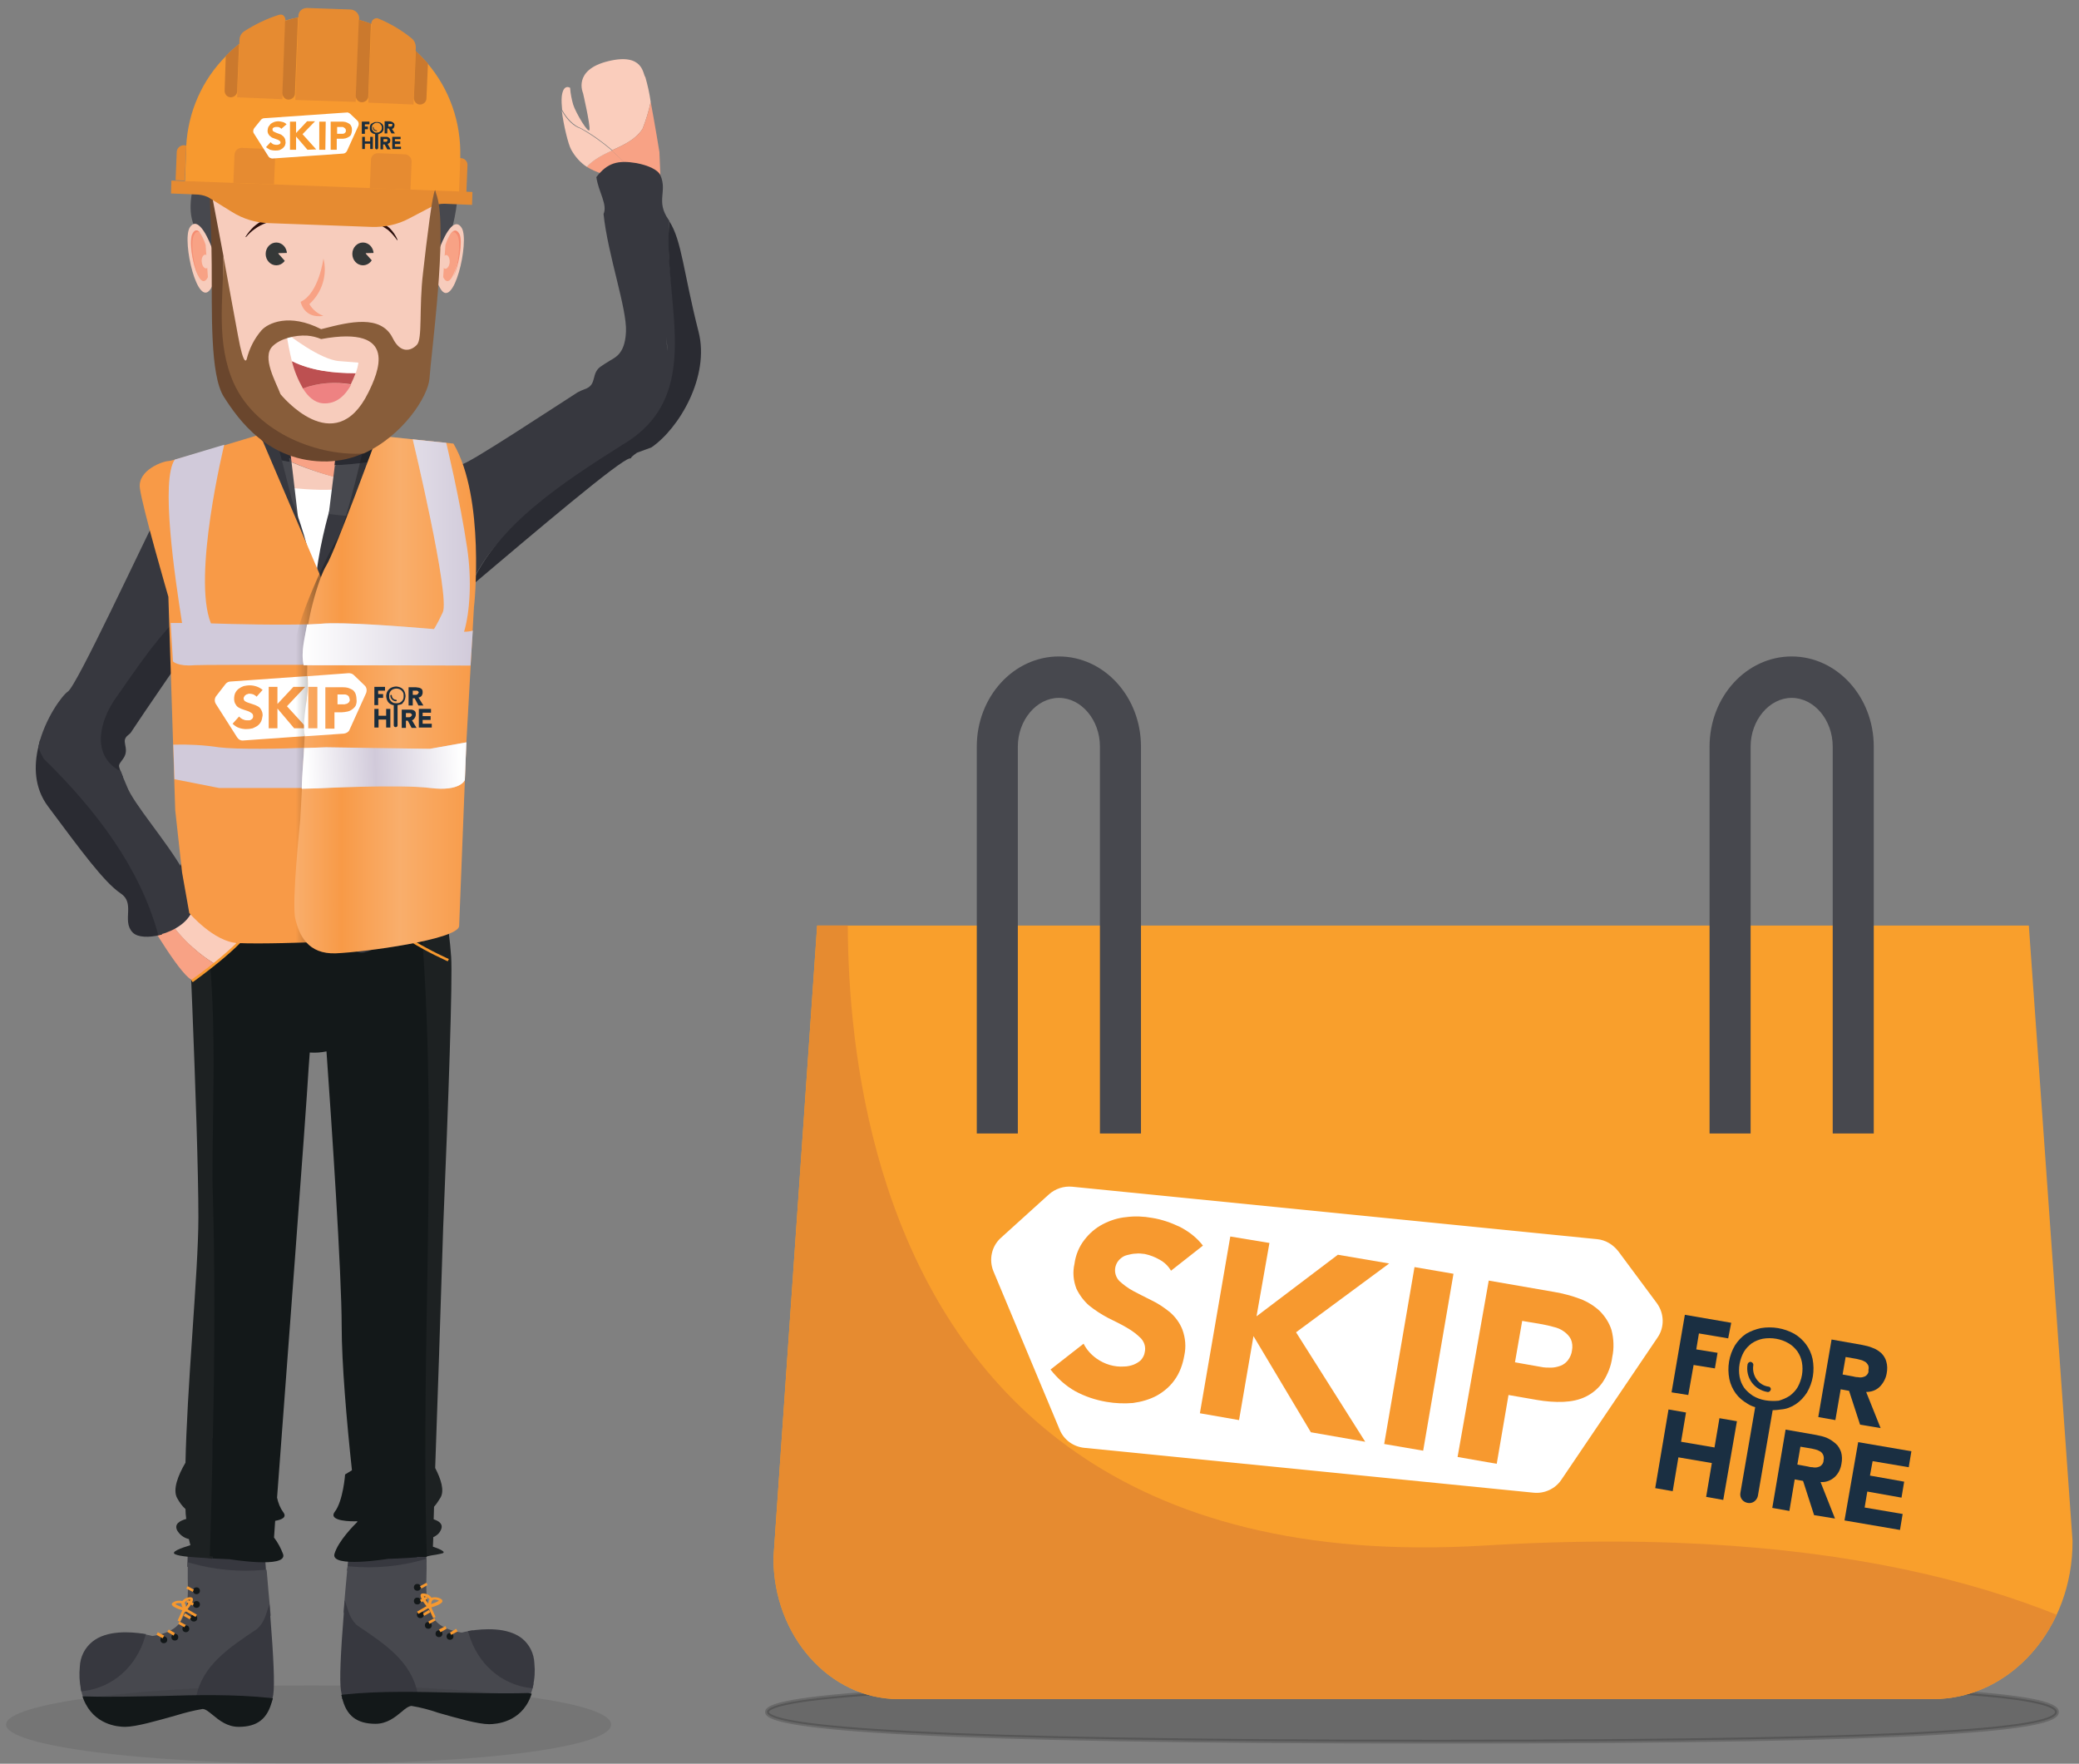 <?xml version="1.0" encoding="utf-8"?>
<!-- Generator: Adobe Illustrator 24.1.1, SVG Export Plug-In . SVG Version: 6.00 Build 0)  -->
<svg version="1.1" id="Layer_1" xmlns="http://www.w3.org/2000/svg" xmlns:xlink="http://www.w3.org/1999/xlink" x="0px" y="0px"
	 viewBox="0 0 547 464" style="enable-background:new 0 0 547 464;" xml:space="preserve">
<rect x="0" y="0" width="547" height="464" fill="#808080" stroke="none"/>
<style type="text/css">
	.st0{clip-path:url(#SVGID_2_);}
	.st1{fill-rule:evenodd;clip-rule:evenodd;fill:#FFFFFF;}
	.st2{clip-path:url(#SVGID_4_);}
	.st3{fill:#FFFFFF;}
	.st4{opacity:0.18;stroke:#000000;stroke-miterlimit:10;enable-background:new    ;}
	.st5{fill:#F99F2C;}
	.st6{clip-path:url(#SVGID_6_);}
	.st7{fill:#E68B30;}
	.st8{fill:#47484E;}
	.st9{fill:#F7992F;}
	.st10{fill:#1A2F42;}
	.st11{fill:#E68B31;}
	.st12{fill:#37383F;}
	.st13{opacity:0.1;}
	.st14{fill:#131718;}
	.st15{fill:#2B2C32;}
	.st16{fill:#131819;}
	.st17{fill:#F7CCBC;}
	.st18{fill:#F8A285;}
	.st19{fill:#1D2122;}
	.st20{fill:none;}
	.st21{fill:#FACDBC;}
	.st22{fill:#37383F;stroke:#37383F;stroke-miterlimit:10;}
	.st23{fill:#2A2B32;}
	.st24{fill:#2A2B32;stroke:#2A2B32;stroke-miterlimit:10;}
	.st25{fill:#F89A47;}
	.st26{fill:#D1CADA;}
	.st27{opacity:0.4;fill:url(#SVGID_7_);enable-background:new    ;}
	.st28{opacity:0.2;fill:url(#SVGID_8_);enable-background:new    ;}
	.st29{fill:url(#SVGID_9_);}
	.st30{fill:url(#SVGID_10_);}
	.st31{fill:#1A2D3D;}
	.st32{fill:#353838;}
	.st33{fill:#EE8282;}
	.st34{fill:#BD5051;}
	.st35{fill:#885D3A;}
	.st36{fill:#F48C71;}
	.st37{fill:#6A462D;}
	.st38{fill:#1C2E3F;}
	.st39{fill:#CB792D;}
	.st40{fill:#2A0D0A;}
</style>
<g>
	<defs>
		<rect id="SVGID_1_" x="-1364.4" y="83.6" width="551.3" height="300.4"/>
	</defs>
	<clipPath id="SVGID_2_">
		<use xlink:href="#SVGID_1_"  style="overflow:visible;"/>
	</clipPath>
	<g class="st0">
		<polygon class="st1" points="-1062.3,241 -1097.8,276.7 -1109.8,264.6 -1118.9,273.8 -1107,285.9 -1097.8,295.1 -1088.6,285.9 
			-1053.1,250.2 		"/>
		<g>
			<defs>
				<polygon id="SVGID_3_" points="-1062.3,241 -1097.8,276.7 -1109.8,264.6 -1118.9,273.8 -1107,285.9 -1097.8,295.1 
					-1088.6,285.9 -1053.1,250.2 				"/>
			</defs>
			<clipPath id="SVGID_4_">
				<use xlink:href="#SVGID_3_"  style="overflow:visible;"/>
			</clipPath>
			<g class="st2">
				<rect x="-2930.8" y="-3758.7" class="st3" width="3384" height="15775.5"/>
			</g>
		</g>
	</g>
</g>
<path class="st4" d="M541.2,450.4c0,4.3-29.8,7.8-163.2,7.8s-176.2-3.5-176.2-7.8s42.9-7.8,176.2-7.8S541.2,446.1,541.2,450.4z"/>
<path class="st5" d="M508.6,447H236.4c-18.1,0-32.9-16.6-32.9-37.1L215,243.5h318.8l11.5,161.9C545.4,428.4,528.9,447,508.6,447z"/>
<g>
	<defs>
		<path id="SVGID_5_" d="M508.6,447H236.4c-18.1,0-32.9-16.6-32.9-37.1L215,243.5h318.8l11.5,161.9C545.4,428.4,528.9,447,508.6,447
			z"/>
	</defs>
	<clipPath id="SVGID_6_">
		<use xlink:href="#SVGID_5_"  style="overflow:visible;"/>
	</clipPath>
	<g class="st6">
		<path class="st7" d="M224.3,218.7c0,0-26.6,199.6,166.3,187.9s221.8,79.6,221.8,79.6H163.1V223.9L224.3,218.7z"/>
	</g>
</g>
<path class="st8" d="M300.2,298.2h-10.8V196.4c0-7-4.9-12.8-10.8-12.8s-10.8,5.9-10.8,12.8v101.8H257V196.4
	c0-13.1,9.7-23.7,21.6-23.7s21.6,10.6,21.6,23.7V298.2z"/>
<path class="st8" d="M493,298.2h-10.8V196.4c0-7-4.9-12.8-10.8-12.8s-10.8,5.9-10.8,12.8v101.8h-10.8V196.4
	c0-13.1,9.7-23.7,21.6-23.7c11.9,0,21.6,10.6,21.6,23.7V298.2z"/>
<path class="st3" d="M403.5,392.7l-118.2-11.8c-2.9-0.3-5.4-2.1-6.5-4.8l-17.4-41.6c-1.3-3.1-0.5-6.7,2-8.9l12.6-11.4
	c1.7-1.5,3.9-2.2,6.1-2L420.2,326c2.2,0.2,4.2,1.4,5.6,3.2l10.1,13.6c2,2.7,2.1,6.4,0.2,9.1l-25.3,37.4
	C409.2,391.7,406.3,393,403.5,392.7"/>
<path class="st9" d="M308.1,334.3c-0.7-1.2-1.7-2.2-3-2.9c-1.2-0.7-2.5-1.2-3.9-1.5c-0.8-0.1-1.6-0.2-2.3-0.1
	c-0.8,0-1.6,0.2-2.4,0.4c-0.8,0.2-1.4,0.6-2,1.2c-1.5,1.6-1.5,4,0,5.6c1.1,1,2.3,1.9,3.6,2.6c1.5,0.8,3.1,1.6,4.9,2.5
	c1.7,0.8,3.3,1.9,4.8,3.1c1.4,1.2,2.6,2.8,3.3,4.6c0.8,2.2,1,4.5,0.5,6.8c-0.4,2.3-1.2,4.6-2.6,6.5c-1.2,1.7-2.9,3.1-4.7,4.1
	c-1.9,1-4,1.6-6.2,1.9c-2.3,0.2-4.7,0.1-7-0.3c-2.9-0.5-5.6-1.4-8.2-2.8c-2.5-1.4-4.7-3.4-6.5-5.7l8.7-6.8c0.8,1.6,2,2.9,3.4,3.9
	c2.1,1.5,4.7,2.3,7.3,2.1c0.8,0,1.7-0.2,2.5-0.5c0.7-0.3,1.4-0.7,1.9-1.2c0.5-0.6,0.9-1.3,1-2.1c0.3-1.3-0.1-2.6-1-3.6
	c-1.1-1.1-2.3-2-3.7-2.8c-1.5-0.9-3.2-1.7-5-2.6c-1.7-0.9-3.4-2-4.9-3.2c-1.4-1.2-2.6-2.8-3.4-4.5c-0.8-2.1-1-4.3-0.5-6.5
	c0.3-2.3,1.2-4.5,2.6-6.3c1.3-1.7,2.9-3.1,4.8-4.1c1.9-1,4-1.7,6.2-1.9c2.3-0.3,4.6-0.2,6.8,0.2c2.6,0.4,5.1,1.3,7.4,2.4
	c2.3,1.2,4.4,2.8,6,4.9L308.1,334.3z"/>
<polygon class="st9" points="323.7,325.3 334,327 330.6,346.3 352,330.1 365.5,332.4 341,350.5 359.2,379.3 344.9,376.8 
	329.8,351.5 326,373.6 315.7,371.8 "/>
<rect x="349.7" y="352.5" transform="matrix(0.169 -0.986 0.986 0.169 -42.473 665.12)" class="st9" width="47.2" height="10.4"/>
<path class="st9" d="M391.7,336.9l17.3,3c2.3,0.4,4.6,1,6.7,1.8c1.9,0.7,3.7,1.8,5.2,3.2c1.4,1.4,2.5,3.1,3.1,5
	c0.6,2.3,0.7,4.8,0.2,7.1c-0.3,2.4-1.2,4.6-2.5,6.6c-1.1,1.6-2.6,2.9-4.4,3.8c-1.8,0.9-3.8,1.3-5.9,1.4c-2.3,0.1-4.7-0.1-7-0.5
	l-7.5-1.3l-3.1,18.1l-10.3-1.8L391.7,336.9z M398.6,358.4l6.8,1.2c0.9,0.2,1.8,0.2,2.7,0.2c0.8,0,1.7-0.2,2.5-0.5
	c0.8-0.3,1.4-0.8,1.9-1.4c0.6-0.8,1-1.7,1.1-2.6c0.2-1,0.1-2.1-0.3-3c-0.4-0.8-1.1-1.5-1.8-2c-0.8-0.6-1.8-1-2.7-1.2
	c-1-0.3-2-0.5-3-0.7l-5.3-0.9L398.6,358.4z"/>
<polygon class="st10" points="445.6,359.1 451.2,360 451.9,355.9 446.3,355 447,350.8 454.7,352.1 455.5,348 443.3,345.9 
	439.8,366.3 444.2,367 "/>
<path class="st10" d="M472.5,369.4c1.2-0.8,2.1-1.8,2.9-3c1.6-2.7,2.1-5.8,1.5-8.9c-0.3-1.4-0.9-2.7-1.7-3.8
	c-0.8-1.1-1.9-2.1-3.1-2.8c-2.7-1.5-5.8-2-8.8-1.5c-1.4,0.3-2.7,0.8-3.9,1.5c-1.2,0.8-2.1,1.8-2.9,3c-1.6,2.7-2.1,5.8-1.5,8.9
	c0.3,1.4,0.9,2.7,1.7,3.8c0.8,1.1,1.9,2,3.1,2.7c0.6,0.4,1.3,0.7,2,0.9l-3.9,22.6c-0.2,1.3,0.7,2.4,2,2.6c1.2,0.2,2.3-0.6,2.6-1.8
	l3.9-22.6c0.7,0,1.5-0.1,2.2-0.2C470,370.7,471.3,370.2,472.5,369.4 M464.5,368.4c-1.2-0.2-2.3-0.6-3.3-1.2
	c-0.9-0.6-1.7-1.3-2.3-2.1c-0.6-0.9-1-1.8-1.2-2.9c-0.2-1.1-0.2-2.3,0-3.4c0.2-1.1,0.6-2.2,1.1-3.1c0.5-0.9,1.3-1.7,2.1-2.3
	c0.9-0.6,1.9-1,2.9-1.2c2.3-0.4,4.8,0,6.8,1.2c0.9,0.5,1.7,1.3,2.3,2.1c0.6,0.9,1,1.8,1.2,2.9c0.4,2.2,0,4.5-1.1,6.5
	c-0.5,0.9-1.3,1.7-2.1,2.3c-0.9,0.6-1.9,1-2.9,1.3C466.9,368.6,465.7,368.6,464.5,368.4"/>
<path class="st10" d="M491,366.2c1.3,0,2.6-0.4,3.6-1.4c0.9-0.9,1.6-2.2,1.8-3.5c0.2-1,0.2-2.1-0.1-3.1c-0.2-0.8-0.7-1.6-1.3-2.2
	c-0.7-0.6-1.4-1.1-2.3-1.4c-0.9-0.4-1.9-0.6-2.9-0.8l-7.9-1.4l-3.5,20.4l4.5,0.8l1.4-8.1l2.2,0.4l2.9,8.9l5.4,0.9L491,366.2z
	 M491.1,361.8c-0.3,0.3-0.6,0.4-1,0.5c-0.4,0.1-0.8,0.1-1.3,0c-0.5,0-0.9-0.1-1.3-0.2l-2.7-0.5l0.8-4.6l2.9,0.5
	c0.4,0.1,0.8,0.2,1.2,0.3c0.4,0.1,0.7,0.3,1.1,0.5c0.3,0.2,0.5,0.5,0.7,0.8c0.2,0.4,0.2,0.9,0.1,1.3
	C491.7,361,491.5,361.4,491.1,361.8"/>
<polygon class="st10" points="451.1,380.8 442.3,379.3 443.6,371.6 439,370.8 435.5,391.5 440.1,392.3 441.6,383.4 450.4,384.9 
	448.9,393.8 453.4,394.6 457,373.9 452.4,373.1 "/>
<path class="st10" d="M482.7,388.6c1-0.9,1.6-2.2,1.8-3.5c0.2-1,0.2-2.1-0.1-3.1c-0.3-0.8-0.7-1.6-1.4-2.2c-0.7-0.6-1.4-1.1-2.3-1.5
	c-0.9-0.4-1.9-0.6-2.9-0.8l-8-1.4l-3.5,20.6l4.5,0.8l1.4-8.3l2.2,0.4l2.9,9l5.5,0.9l-3.8-9.6C480.4,390,481.7,389.5,482.7,388.6
	 M479.2,385.5c-0.3,0.3-0.6,0.4-1,0.5c-0.4,0.1-0.9,0.1-1.3,0c-0.5,0-0.9-0.1-1.3-0.2l-2.7-0.5l0.8-4.7l3,0.5
	c0.4,0.1,0.8,0.2,1.2,0.3c0.4,0.1,0.7,0.3,1.1,0.5c0.7,0.5,1,1.4,0.8,2.2C479.8,384.7,479.6,385.1,479.2,385.5"/>
<polygon class="st10" points="491.3,392.4 500.3,394 501,389.8 492,388.2 492.7,384.4 502.2,386 502.9,381.8 488.9,379.4 485.3,400 
	499.9,402.5 500.6,398.3 490.6,396.6 "/>
<path class="st10" d="M465.3,364.8c-2.7-0.4-4.4-3-4-5.6c0,0,0,0,0,0c0.1-0.4-0.2-0.8-0.6-0.9c-0.4-0.1-0.8,0.2-0.9,0.6l0,0
	c-0.6,3.5,1.7,6.7,5.2,7.3c0,0,0,0,0,0c0.4,0.1,0.8-0.2,0.9-0.6C466,365.2,465.7,364.8,465.3,364.8"/>
<path class="st11" d="M120.6,41.5c0,0.2,0,0.3,0,0.5l-0.3,8.7l2.4,0.1l0.3-7.4c0-1-0.8-1.8-1.8-1.8L120.6,41.5z"/>
<path class="st12" d="M69.6,408.1l-0.2-1.8l-0.9,1.6c-1.2,2.1-11.9,1-18.4-0.3l-0.7-0.1v0.7c0,0,0,1.4-0.1,3.5v0.5l0.4,0.1
	c4.8,1.4,9.9,2.1,14.9,2.1c1.6,0,3.3-0.1,4.9-0.3l0.6-0.1l-0.1-0.6C69.8,410.2,69.6,408.1,69.6,408.1z"/>
<path class="st12" d="M112.2,410.8c0-2.1-0.1-3.5-0.1-3.5v-0.7l-0.7,0.1c-6.4,1.3-17.1,2.4-18.4,0.3l-0.9-1.6l-0.2,1.8
	c0,0-0.2,2.1-0.5,5.4l-0.1,0.6l0.6,0.1c1.6,0.2,3.3,0.3,4.9,0.3c5,0,10.1-0.7,14.9-2.1l0.4-0.1L112.2,410.8z"/>
<path class="st8" d="M70.2,413.5l-0.1-0.6l-0.6,0.1c-6.5,0.6-13.1,0-19.4-1.8l-0.7-0.2v0.8c0,1.3,0,2.6,0,3.8c0.1,4,0.2,7.5-1.9,11
	c-1.8,3-6.6,3.7-7.4,3.8c-0.3-0.1-1.2-0.3-2.4-0.5l-0.5-0.1l-0.1,0.5c-2.2,7.5-8.1,12.7-15.3,13.5l-0.6,0.1l0.1,0.6
	c0.2,0.9,0.4,1.7,0.8,2.6l0.1,0.4h0.4c2.2,0.1,4.4,0.1,6.6,0.1c4.4,0,8.7-0.1,13-0.2c3.4-0.1,6.7-0.2,10.1-0.2h0.5l0.1-0.5
	c1.5-7.9,7.9-12.1,15.3-17.1l0.5-0.4l0.1-0.1c1.1-1.2,1.9-2.6,2.4-4.1v-0.1v-0.1C70.8,420.4,70.4,416.2,70.2,413.5z"/>
<path class="st8" d="M139.8,442.9c-7.3-0.8-13.1-6-15.3-13.5l-0.1-0.5l-0.5,0.1c-1.2,0.2-2.1,0.4-2.4,0.5c-0.8-0.1-5.6-0.8-7.4-3.8
	c-2.1-3.5-2-7-1.9-11c0-1.2,0.1-2.5,0-3.8v-0.8l-0.7,0.2c-6.3,1.8-12.9,2.4-19.4,1.8l-0.6-0.1l-0.1,0.6c-0.4,3.9-0.7,7.9-1,11.3v0.1
	v0.1c0.5,1.5,1.3,3,2.4,4.1l0.6,0.4c7.4,4.9,13.8,9.2,15.3,17.1l0.1,0.5h0.5c3.4,0,6.7,0.1,10.1,0.2c4.3,0.1,8.7,0.2,13,0.2
	c2.2,0,4.4,0,6.6-0.1h0.4l0.1-0.4c0.3-0.8,0.6-1.7,0.8-2.6l0.1-0.6L139.8,442.9z"/>
<g id="Shadow" class="st13">
	<path class="st14" d="M1.6,453.7c0,5.7,36.5,10.3,80.2,10.3c46.8,0,79-4.6,79-10.3s-32.2-10.3-79-10.3
		C38.1,443.4,1.6,448,1.6,453.7z"/>
</g>
<path class="st15" d="M99.3,113.8l-8.1-6.3l-1.8,14.3c4.8-0.2,9.7-0.8,14.4-1.8C102.4,117.8,100.9,115.8,99.3,113.8z"/>
<path class="st15" d="M68,115.5c0,0-0.7,0.8-1.7,2.1c3.6,1.6,7.4,2.7,11.2,3.4L76,109.2L68,115.5z"/>
<circle class="st16" cx="51.7" cy="418.5" r="0.9"/>
<circle class="st16" cx="51.7" cy="422.1" r="0.9"/>
<circle class="st16" cx="51" cy="425.7" r="0.9"/>
<circle class="st16" cx="48.9" cy="428.5" r="0.9"/>
<circle class="st16" cx="46" cy="430.7" r="0.9"/>
<circle class="st16" cx="43.1" cy="431.4" r="0.9"/>
<polygon class="st9" points="50.7,418.8 49,417.9 49.4,417.3 51,418.2 "/>
<polygon class="st9" points="50.7,422.4 49,421.5 49.4,420.9 51,421.8 "/>
<polygon class="st9" points="49.9,426 48.3,425.1 48.7,424.4 50.3,425.4 "/>
<polygon class="st9" points="48.5,428.1 46.9,427.2 47.2,426.6 48.9,427.5 "/>
<polygon class="st9" points="45.7,430.3 44,429.3 44.4,428.7 46,429.6 "/>
<polygon class="st9" points="42.8,431 41.2,430.1 41.5,429.4 43.2,430.3 "/>
<path class="st9" d="M49.1,423.9l-0.6-0.1c-2.1-0.6-3.2-1.2-3.3-1.7c0-0.2,0.1-0.4,0.3-0.5c0.7-0.5,1.6-0.6,2.5-0.4
	c0.4,0.2,0.7,0.6,0.8,1L49.1,423.9z M46.1,422c0.7,0.4,1.4,0.7,2.1,0.9l-0.1-0.6c0-0.2-0.2-0.4-0.4-0.5
	C47.1,421.7,46.5,421.7,46.1,422L46.1,422z"/>
<rect x="46.2" y="424.6" transform="matrix(0.414 -0.91 0.91 0.414 -358.78 292.608)" class="st9" width="3.4" height="0.7"/>
<path class="st9" d="M48.7,424.2l-0.8-1.6c-0.2-0.4-0.2-0.9,0-1.3c0.5-0.7,1.3-1.1,2.2-1.1c0.2,0,0.5,0.1,0.6,0.3
	c0.3,0.5-0.3,1.6-1.7,3.3L48.7,424.2z M50.1,420.8c-0.6,0-1.1,0.3-1.5,0.8c-0.1,0.2-0.1,0.4,0,0.6l0.3,0.6
	C49.3,422.2,49.8,421.5,50.1,420.8z"/>
<rect x="49.9" y="422.7" transform="matrix(0.501 -0.865 0.865 0.501 -342.127 255.08)" class="st9" width="0.7" height="3.4"/>
<path class="st12" d="M24.3,431.9c-2,1.6-3.2,4-3.3,6.6c-0.2,2-0.1,4,0.3,6l0.1,0.5l0.5-0.1c7.7-0.9,14-6.4,16.3-14.4l0.2-0.6
	l-0.7-0.1C34.4,429.3,28.1,428.8,24.3,431.9z"/>
<path class="st12" d="M70.9,422l-0.9,2.7c-0.4,1.3-1.1,2.6-2.1,3.6l-0.5,0.4c-7.3,4.9-14.2,9.5-15.8,17.8l-0.1,0.7h0.7
	c6.3-0.1,12.6,0.1,18.8,0.7l0.5,0l0.1-0.5c0.1-0.5,0.2-1,0.3-1.6c0.4-2.6,0.1-9.6-0.8-20.9L70.9,422z"/>
<path class="st12" d="M140.6,437.6c-0.1-2.6-1.3-5-3.3-6.6c-3.9-3-10.1-2.5-13.5-2l-0.7,0.1l0.2,0.6c2.3,8,8.6,13.5,16.3,14.4
	l0.5,0.1l0.1-0.5C140.7,441.6,140.8,439.6,140.6,437.6z"/>
<path class="st12" d="M94.1,427.7l-0.4-0.3c-1-1.1-1.7-2.3-2.1-3.7l-0.9-2.7l-0.2,2.8c-0.9,11.3-1.2,18.3-0.8,20.9
	c0.1,0.6,0.2,1.1,0.3,1.6L90,447h0.5c6.2-0.6,12.5-0.8,18.8-0.7h0.7l-0.1-0.7C108.3,437.2,101.4,432.6,94.1,427.7z"/>
<path class="st16" d="M42.1,446.2c-6.4,0.1-13,0.3-19.5,0.1h-0.9l0.3,0.8c2.7,6.7,9,7.2,10.9,7.2c2.9,0,8.4-1.6,13.4-3
	c2.3-0.7,4.6-1.3,7-1.7c0.8,0,1.7,0.8,2.7,1.6c1.7,1.4,3.8,3.1,6.8,3.1c4.9,0,7.6-2.1,8.8-6.9l0.2-0.6l-0.7-0.1
	C61.6,445.7,51.7,445.9,42.1,446.2z"/>
<path class="st16" d="M139,445.4c-6.5,0.2-13.1,0-19.5-0.1c-9.6-0.2-19.5-0.5-29,0.5l-0.7,0.1l0.2,0.7c1.1,4.8,3.9,6.9,8.8,6.9
	c3,0,5.1-1.7,6.8-3.1c1-0.9,2-1.6,2.7-1.6c2.4,0.4,4.7,1,7,1.8c4.9,1.4,10.5,3,13.4,3c1.9,0,8.3-0.5,10.9-7.2l0.3-0.8L139,445.4z"/>
<circle class="st16" cx="109.8" cy="417.6" r="0.9"/>
<circle class="st16" cx="109.8" cy="421.2" r="0.9"/>
<circle class="st16" cx="110.6" cy="424.8" r="0.9"/>
<circle class="st16" cx="112.7" cy="427.6" r="0.9"/>
<circle class="st16" cx="115.5" cy="429.8" r="0.9"/>
<circle class="st16" cx="118.4" cy="430.5" r="0.9"/>
<polygon class="st9" points="110.9,417.9 110.5,417.3 112.2,416.4 112.5,417 "/>
<polygon class="st9" points="110.9,421.5 110.5,420.9 112.2,420 112.5,420.6 "/>
<polygon class="st9" points="111.6,425.1 111.3,424.5 112.9,423.5 113.2,424.2 "/>
<polygon class="st9" points="113,427.2 112.7,426.6 114.3,425.7 114.6,426.3 "/>
<polygon class="st9" points="115.9,429.4 115.5,428.7 117.2,427.8 117.5,428.5 "/>
<polygon class="st9" points="118.7,430.1 118.4,429.5 120,428.5 120.4,429.2 "/>
<path class="st9" d="M112.5,423.1l0.3-1.8c0.1-0.4,0.4-0.8,0.8-1c0.8-0.2,1.7-0.1,2.5,0.4c0.2,0.1,0.3,0.3,0.3,0.6
	c-0.1,0.5-1.2,1.1-3.3,1.7L112.5,423.1z M114.4,420.8c-0.2,0-0.3,0-0.5,0.1c-0.2,0.1-0.3,0.3-0.4,0.5l-0.1,0.6
	c0.7-0.2,1.5-0.5,2.1-0.9C115.2,421,114.8,420.8,114.4,420.8z"/>
<rect x="113.3" y="422.4" transform="matrix(0.91 -0.414 0.414 0.91 -165.412 85.115)" class="st9" width="0.7" height="3.4"/>
<path class="st9" d="M112.8,423.3l-0.4-0.5c-1.4-1.7-1.9-2.8-1.7-3.3c0.1-0.2,0.3-0.3,0.6-0.3c0.9,0,1.7,0.4,2.2,1.1
	c0.2,0.4,0.2,0.8,0,1.2L112.8,423.3z M111.5,419.9c0.3,0.7,0.7,1.4,1.2,2l0.3-0.6c0.1-0.2,0.1-0.4,0-0.6
	C112.6,420.3,112,420,111.5,419.9z"/>
<rect x="109.6" y="423.1" transform="matrix(0.865 -0.502 0.502 0.865 -197.46 113.018)" class="st9" width="3.4" height="0.7"/>
<path class="st17" d="M63.8,148.6L96,136.7v-10c-9.4-0.6-18.4-4.6-27.4-8.5L63.8,148.6z"/>
<path class="st3" d="M71.8,127.8c0,0,16,2.4,21.7,0c5.7-2.4-4.6,20.9-4.6,20.9l-8.4,11.4L71.8,127.8z"/>
<path class="st12" d="M113.5,239.9c1.6-2.7,2.4-5.8,2.5-9c-1.1,1.9-2,3.9-2.5,6C113.3,237.9,113.3,238.9,113.5,239.9z"/>
<path class="st18" d="M61.2,97l8.8,18.6l-0.5,2.9c9,3.9,18,7.9,27.4,8.5v-24.9L61.2,97z"/>
<path class="st15" d="M98.3,113.6l-8.1-6.3l-1.8,14.3c4.8-0.2,9.7-0.8,14.4-1.8C101.5,117.6,100,115.6,98.3,113.6z"/>
<path class="st8" d="M88.5,121.6L87,134.4c0,0,18,2.8,19.9-2.9c1-3-1.4-7.8-4-11.7C98.2,120.8,93.4,121.4,88.5,121.6z"/>
<path class="st12" d="M50.9,234.7c-0.6-2.1-1.4-4.1-2.5-6c0.1,3.2,1,6.3,2.5,9C51.1,236.7,51.1,235.7,50.9,234.7z"/>
<path class="st15" d="M67,115.3c0,0-0.7,0.8-1.7,2.1c3.6,1.6,7.4,2.7,11.3,3.4l-1.4-11.8L67,115.3z"/>
<path class="st8" d="M58.5,133.1c1.9,5.7,19.9,2.9,19.9,2.9l-1.8-15.3c-3.9-0.7-7.6-1.8-11.2-3.4C62.5,121.1,57.1,128.9,58.5,133.1z
	"/>
<path class="st19" d="M55.9,406c0.9-30.3,1.6-62.5,0.6-95.6c0-5,0.1-10.3,0.2-15.3c0.3-22.6,0.7-46-5-68.1l-0.1-0.4H49v0.6
	c0,0.7,3.2,69.1,3.2,93c0,7.5-0.8,18.8-1.6,30.8c-0.9,13.1-1.6,24.5-1.8,33.8c-2,3.4-3.4,7.1-2.2,9.3c0.6,1.1,1.3,2.1,2.2,2.9
	c0,0.9,0.1,1.8,0.2,2.6c-1.7,0.5-3.2,1.3-2.4,3c0.7,1.2,1.8,2,3.1,2.3c0.1,0.6,0.3,1.1,0.4,1.6c-2.6,0.8-5.3,1.8-4,2.4
	s4.9,0.8,8.3,1l0.8,0.1l0.6,0.1v-0.1h0.1L55.9,406z"/>
<path class="st19" d="M113.9,406.9c0-0.7,0.1-1.5,0.1-2.5c0.9-0.4,1.6-1,2-1.9c0.7-1.5-0.4-2.3-1.9-2.8c0-1,0.1-2.1,0.1-3.3
	c0.7-0.8,1.2-1.6,1.7-2.4c1.1-1.9,0.1-4.9-1.4-7.8c0.6-16.8,1.4-40.4,2.1-63.2c1.4-33.5,2.5-65.3,2.1-71.3c-0.6-8.6-2.2-17-4.8-25.2
	l-0.1-0.4h-5.4l0.1,0.6c4.4,38,3.7,76.3,3.1,113.3c-0.2,13.4-0.4,27-0.4,40.7l-0.2-0.3c-0.3,8.4-1,16.5-1.3,24.7
	c0.6,0,1.2-0.1,1.8-0.2v1.1l-1.9-0.5c-0.1,1.3-0.1,2.7-0.1,4c0.7,0,1.4-0.1,2-0.1v0.1l0.2-0.1h0.4c0,0,0,0.1,0,0.1l1.4-0.3
	c0.9-0.1,1.8-0.3,2.7-0.5C117.6,408.4,116,407.6,113.9,406.9z M110.4,399c0.4-0.1,0.8-0.2,1.2-0.4v0.5
	C110.9,399,110.4,399,110.4,399z"/>
<path class="st16" d="M109.2,226.7l-58.2,0.4c7,27.2,4.9,56.4,4.9,83.4c0.7,22.9,0.6,45.4,0.1,68l-0.1-0.1v5
	c-0.2,8.7-0.4,17.3-0.7,26l0.7,0.1v0.5c2.5,0.1,4.5,0.2,4.5,0.2s15.2,2.5,14.1-1.3c-0.6-1.6-1.4-3.1-2.4-4.4
	c0.1-1.2,0.2-2.7,0.3-4.4c1.7-0.3,3.2-0.9,2.1-2.3c-0.8-1.1-1.3-2.4-1.6-3.8c2.3-31.1,7.6-100.7,8.3-113c0.1-1.6,0.2-3,0.3-4.1
	c1.5,0.1,3,0,4.4-0.3c1.3,18.3,4,58.2,4,72.4c0,9.5,1.3,24.9,2.7,37.8l-1.8,1.1c0,0-0.5,6.9-2.7,9.8c-2,2.6,4.8,2.6,5.9,2.5v0.2
	c-0.9,0.9-5,5-6,8.4c-1.1,3.8,14.1,1.3,14.1,1.3s3.9-0.1,7.6-0.4v-0.1h2.6C110.4,348.3,116.3,287.9,109.2,226.7z"/>
<path class="st20" d="M84,152.8l-16.3-38.1c0,0-22.6,7.3-23.9,7.3s-8.1,2.3-7.5,7.1c0.7,4.9,7.5,28.6,7.5,28.6l1.8,56.1v29.5
	c0,0,3.7,5.5,9.9,5.8s25.8-0.5,25.8-0.5"/>
<path class="st21" d="M56.5,253.6c3-2.6,6-5.4,6-5.4l-16.4-10.3l-3.3,1.6C46.1,245.3,50.8,250.1,56.5,253.6z"/>
<path class="st18" d="M42.8,239.6l-4,2.1c0,0,9.4,16.2,12.1,16.2c0.4,0,2.9-2.1,5.5-4.4C50.8,250,46.1,245.2,42.8,239.6z"/>
<path class="st9" d="M50.7,258.4l-0.4-0.6c0.2-0.1,15.5-10.8,17.3-16.9l0.7,0.2C66.4,247.4,51.3,257.9,50.7,258.4z"/>
<path class="st9" d="M117.8,252.9c-0.8-0.4-19.4-8.5-18.5-15l0.7,0.1c-0.8,6,17.9,14.2,18.1,14.3L117.8,252.9z"/>
<path class="st22" d="M111,123.2c-4.6-2.8-9.8-4.5-15.2-4.9c-2.6-0.2-4.9,1.5-5.5,4l-3.1,12c0,0-3.4,11.6-3.7,20.1s-1.1,74-1.1,79.9
	s9.1,8.8,9.9,10.6s0,7.1,5.1,4.6s6.5-2.8,12.3-5.7c1.2-0.6,2.2-1.5,2.9-2.5c-11.9-21.2-14.1-46.7-6.1-68.9L111,123.2z"/>
<path class="st23" d="M97.9,114.4l-8.1-6.3l-1.8,14.3c4.8-0.2,9.7-0.8,14.4-1.8C101.1,118.4,99.6,116.4,97.9,114.4z"/>
<path class="st8" d="M88.1,122.4l-1.6,12.8c0,0,18,2.8,19.9-2.9c1-3-1.4-7.8-4-11.7C97.7,121.6,92.9,122.2,88.1,122.4z"/>
<path class="st24" d="M57.8,164.1c0-2.4-2.3-9.4-8.2-4.7c-8.3,7.1-14.1,16.5-20,24.7c-4.4,6.6-5.7,15.3,1.8,19.3
	c-0.9-2.2-0.8-2.2,0.6-4.1c1.8-2.5-1.1-4.3,1.4-6.3c0.4-0.3,0.7-0.6,0.9-1c2.6-3.9,16.3-24.3,17.1-24.1s2.6,26.9,1.9,31.3
	s-0.8,20.5-2.4,22.2s-1.4,2-1.5,3.4s-0.7,1.5-1.3,2.7c-0.2,0.6-0.2,1.3-0.2,1.9c1.1,1.9,2,3.9,2.5,6c0.2,1,0.2,2,0,3
	c0.8,1.4,2,2.5,3.4,3.3l1.1,0.5C62.5,217.3,64.9,190.3,57.8,164.1z"/>
<path class="st24" d="M10.6,196.5c-1.2,5-1.1,10.6,2.4,15.3c8.5,11.4,14.7,19.9,19,22.8s0.5,7.6,3.3,10.4c1.1,1.1,3.8,1.2,6.7,0.5
	c-4.8-17.3-16.9-32-30.1-46.1C11.4,198.5,10.9,197.5,10.6,196.5z"/>
<path class="st12" d="M50.5,235.5c-0.6-2.1-1.4-4.1-2.5-6c0.1,3.2,1,6.3,2.5,9C50.7,237.5,50.7,236.5,50.5,235.5z"/>
<path class="st23" d="M66.6,116.1c0,0-0.7,0.8-1.7,2.1c3.6,1.6,7.4,2.7,11.3,3.3l-1.4-11.8L66.6,116.1z"/>
<path class="st8" d="M58.1,134c1.9,5.7,19.9,2.9,19.9,2.9l-1.9-15.3c-3.9-0.7-7.6-1.8-11.2-3.4C62,122,56.7,129.8,58.1,134z"/>
<path class="st22" d="M82.3,154.7c-0.3-7.9-5-20.5-5.7-22.3c-0.1-0.2-0.1-0.3-0.2-0.5l-3.2-12.5c-0.5-2-2.4-3.4-4.5-3.3
	c-6.1,0.4-18.3,2.6-23.9,13.6c-7.6,15.1-24.2,51.1-26.6,52.6c-1.4,0.9-5.9,6.9-7.6,14.1c0.3,1,0.8,2,1.3,2.9
	c14,13.7,25.3,28.8,30.1,46.1c3.7-1,7.6-3.3,8.4-6.9c-1.6-2.7-2.4-5.8-2.5-9c-4.5-8-13.2-17.7-15-22.5c-0.7-1.7-1.2-2.8-1.5-3.7
	c-7.5-4-6.2-12.6-1.8-19.3c5.9-8.3,11.8-17.7,20-24.7c5.9-4.7,8.2,2.4,8.2,4.7c7.1,26.2,4.6,53.3-2.9,78.3c5,2.4,6.5,0.5,11.3,2.8
	c5.1,2.5,4.3,2,5.1,0.1s9.9-5.1,9.9-11.1S82.6,163.3,82.3,154.7z"/>
<path class="st25" d="M67.8,114.5c0,0-22.2,6.8-23.5,6.8s-8.1,2.3-7.5,7.1c0.6,4.9,7.5,28.6,7.5,28.6l1.8,56.1l1.8,16.4l1.9,10.7
	c0,0,6.5,7.6,12.7,7.9s19.2-0.2,19.2-0.2l2.8-95.9l-15.3-35.8L67.8,114.5z M81,193.8c-1.2-5.9,2.4-12.9,0-18.8
	C83.4,180.9,79.8,188,81,193.8z"/>
<path class="st3" d="M81.7,177.8l-21.1,1.5c-0.5,0-1,0.3-1.3,0.7l-2.4,3.1c-0.5,0.6-0.5,1.5-0.1,2.1l5.6,8.8c0.4,0.6,1,0.9,1.7,0.8
	l17-1.2C80.1,188.7,82.4,183,81.7,177.8z M68.7,189.8c-0.2,0.4-0.5,0.8-0.9,1.1c-0.4,0.3-0.9,0.5-1.3,0.7c-1.2,0.3-2.4,0.3-3.6-0.1
	c-0.6-0.2-1.2-0.6-1.7-1.1l1.7-1.9c0.5,0.6,1.3,1,2.1,1c0.2,0,0.4,0,0.6,0c0.2,0,0.4-0.1,0.5-0.2c0.2-0.1,0.3-0.2,0.4-0.4
	c0.1-0.2,0.1-0.3,0.1-0.5c0-0.3-0.1-0.6-0.4-0.8c-0.3-0.2-0.6-0.4-0.9-0.5c-0.4-0.1-0.8-0.3-1.2-0.4c-0.4-0.1-0.8-0.3-1.2-0.5
	c-0.4-0.2-0.7-0.5-0.9-0.9c-0.3-0.4-0.4-0.9-0.4-1.5c0-0.5,0.1-1.1,0.3-1.5c0.2-0.4,0.5-0.8,0.9-1.1c0.4-0.3,0.8-0.5,1.3-0.7
	c0.5-0.1,1-0.2,1.6-0.2c0.6,0,1.2,0.1,1.8,0.3c0.6,0.2,1.1,0.5,1.6,0.9l-1.6,1.8c-0.2-0.3-0.5-0.4-0.8-0.6c-0.3-0.1-0.7-0.2-1-0.2
	c-0.2,0-0.4,0-0.5,0.1c-0.2,0-0.4,0.1-0.5,0.2c-0.2,0.1-0.3,0.2-0.4,0.4c-0.1,0.2-0.2,0.3-0.2,0.5c0,0.3,0.1,0.6,0.4,0.8
	c0.3,0.2,0.6,0.3,0.9,0.4l1.2,0.4c0.4,0.1,0.8,0.3,1.2,0.5c0.4,0.2,0.7,0.5,0.9,0.9c0.3,0.5,0.4,1,0.4,1.5
	C69,188.8,68.9,189.4,68.7,189.8z M77.4,191.6l-4.4-5.2v5.2h-2.3v-10.9H73v4.5l4.2-4.5h3.1l-4.8,5.1l5.3,5.8L77.4,191.6z"/>
<path class="st26" d="M82.4,164.2c-8.1,0.3-21.1,0-26.9-0.2c-5-12.3,3.5-47,3.5-47L46,120.9c-3.8,5.3,0,30.9,1.9,43h-3l0.6,10.1
	c0,0,1.3,1.4,5.7,1c1.8-0.1,15.4-0.1,30.4-0.1C80.6,171.4,81.8,167.8,82.4,164.2z"/>
<path class="st26" d="M57.6,196.6c-4-0.6-8-0.8-12-0.7l0.3,9.1l11.7,2.3H81v-10.6C74,197,62.4,197.2,57.6,196.6z"/>
<linearGradient id="SVGID_7_" gradientUnits="userSpaceOnUse" x1="69.215" y1="292.507" x2="117.002" y2="292.507" gradientTransform="matrix(1 0 0 -1 0 475.17)">
	<stop  offset="0.18" style="stop-color:#131718;stop-opacity:0"/>
	<stop  offset="0.3" style="stop-color:#131718"/>
</linearGradient>
<path class="st27" d="M116.4,116.7l-20-2.1c0,0-5.3,23.6-7.6,27s-11.7,23.5-11.1,28.7s-1.6,45.4-1.6,45.4s-2.3,21.7-1.3,26
	s3.3,9.4,10.8,9.1c7.4-0.3,31.8-3.6,32.4-7.1l2-48.3l1.9-35.7C121.9,159.6,124.8,130.9,116.4,116.7z M80.1,193.8
	c-1.2-5.9,2.4-12.9,0-18.8C82.4,180.9,78.9,188,80.1,193.8z"/>
<g id="Arm">
	<path class="st21" d="M169.1,33.8c0.9-2.3,1.6-4.6,2.1-7c-0.3-2.2-0.8-4.4-1.4-6.5c-0.7-0.7-0.4-6.5-9.8-4.2s-6.6,8.4-6.6,8.4
		s1.9,8.2,1.7,9.6s-3.7-4.6-4.3-6.6c-0.4-1.4-0.7-2.9-0.8-4.4c0,0-1.8-1.2-2.2,2.3c-0.1,1.2,0,2.3,0.1,3.5c1.3,2.4,3.2,4.2,4.9,4.8
		c3,1.6,5.7,3.6,8.3,5.8C164.2,38.1,167.4,36.6,169.1,33.8z"/>
	<path class="st18" d="M173.5,40c0,0-1.2-7.4-2.3-13.2c-0.5,2.4-1.2,4.7-2.1,7c-1.7,2.8-4.9,4.3-8.2,5.8c2.8,2.4,5.4,5.2,7.6,8.2
		c2.9-0.1,5.3-0.3,5.3-0.3L173.5,40z"/>
	<path class="st18" d="M154.4,43.9c2.6,1.6,5,1.9,5.5,3s4.9,1,8.6,0.9c-2.2-3-4.7-5.8-7.6-8.2C158.5,40.8,156,42,154.4,43.9z"/>
	<path class="st21" d="M147.8,29.1c0.5,3.9,1.7,8.9,2.5,10.3c1,1.8,2.4,3.4,4.1,4.5c1.7-1.9,4.1-3.1,6.6-4.3
		c-2.6-2.2-5.4-4.2-8.3-5.8C151,33.3,149.1,31.5,147.8,29.1z"/>
	<path class="st12" d="M164.4,117.4c22.2-13.1,9.9-38.3,11.7-59.3l-0.2-0.3c-3.4-4.9-0.3-7.3-2.1-11.6c-0.6-1.5-3.2-2.7-6.4-3.3
		c-4.8-0.8-7.6-0.1-10.5,3.7c0.6,4,3,7.2,1.9,9.7c1.1,10.7,6.2,24.9,5.9,31c-0.3,6.3-3.2,6.8-4.9,8c-0.4,0.2-0.8,0.5-1.4,0.9
		c-3.2,1.9-1,5-4.6,6.2c-0.6,0.2-1.2,0.5-1.8,0.8c-5.2,3.3-29.7,19.5-30.5,18.9l-3.2,4.6c-5.6,15.3-9,31.6-19.3,44.9
		c3.9-1.1,7.5-2.9,10.6-5.5c3.8-3.1,8.8-7.3,14.1-11.8C130.5,138.2,148.9,127.3,164.4,117.4z M175.5,103.4c0.1-1.2,0.2-2.4,0.3-3.7
		C175.7,101,175.6,102.2,175.5,103.4L175.5,103.4z M175.6,92.4c-0.1-1.2-0.2-2.5-0.3-3.7C175.4,89.9,175.6,91.1,175.6,92.4
		L175.6,92.4z M174.2,81.1c-0.2-1.3-0.5-2.5-0.7-3.7C173.7,78.7,174,79.9,174.2,81.1L174.2,81.1z"/>
	<path class="st23" d="M183.8,87.3c-4-15.7-4.4-24-7.7-29.1c-1.9,21,9.9,45.7-12.3,58.8c-15.5,9.8-33.3,21.3-40,37.3
		c17.4-14.7,39.3-33.3,41.9-33.7c0.9-0.1-0.7,0.3,1.9-1.5l3.8-1.4C178.7,112.7,186.8,99,183.8,87.3z"/>
</g>
<path class="st25" d="M119.3,116.7l-20-2.1c0,0-11.2,30.6-13.4,34.1s-5.8,16.4-5.2,21.6c0.1,2.4,0.2,4.8,0.1,7.2
	c0.3,2.3,0.2,4.7-0.2,7C80,197.9,79,215.7,79,215.7s-2.3,21.7-1.3,26s3.3,9.4,10.7,9.1s31.8-3.6,32.4-7.1l1.9-48.3l2-35.7
	C124.8,159.6,127.7,130.9,119.3,116.7z"/>
<linearGradient id="SVGID_8_" gradientUnits="userSpaceOnUse" x1="77.494" y1="292.487" x2="125.281" y2="292.487" gradientTransform="matrix(1 0 0 -1 0 475.17)">
	<stop  offset="0" style="stop-color:#FFFFFF"/>
	<stop  offset="0.26" style="stop-color:#FFFFFF;stop-opacity:0"/>
	<stop  offset="0.58" style="stop-color:#FFFFFF"/>
	<stop  offset="1" style="stop-color:#FFFFFF;stop-opacity:0"/>
</linearGradient>
<path class="st28" d="M119.3,116.7l-20-2.1c0,0-11.2,30.6-13.4,34.1s-5.8,16.4-5.2,21.6c0.1,2.4,0.2,4.8,0.1,7.2
	c0.3,2.3,0.2,4.7-0.2,7C80,197.9,79,215.7,79,215.7s-2.3,21.7-1.3,26s3.3,9.4,10.7,9.1s31.8-3.6,32.4-7.1l1.9-48.3l2-35.7
	C124.8,159.6,127.7,130.9,119.3,116.7z"/>
<path class="st26" d="M124.4,165.9c-0.7,0.2-1.5,0.3-2.3,0.3c1.5-5,2.1-13.5,0.8-22.1c-1.9-12.8-5.5-27.6-5.5-27.6l-8.8-0.9
	c0,0,9.9,41.3,7.9,45.5c-0.6,1.3-1.4,2.9-2.3,4.4c-9.6-0.8-24-1.9-29.8-1.4c-1,0.1-2.2,0.1-3.6,0.2c-0.6,3.6-1.7,7.2-0.9,10.7
	c20.5,0,43.9,0.1,43.9,0.1L124.4,165.9z"/>
<linearGradient id="SVGID_9_" gradientUnits="userSpaceOnUse" x1="79.731" y1="329.85" x2="124.445" y2="329.85" gradientTransform="matrix(1 0 0 -1 0 475.17)">
	<stop  offset="0" style="stop-color:#FFFFFF"/>
	<stop  offset="1" style="stop-color:#FFFFFF;stop-opacity:0"/>
</linearGradient>
<path class="st29" d="M124.4,165.9c-0.7,0.2-1.5,0.3-2.3,0.3c1.5-5,2.1-13.5,0.8-22.1c-1.9-12.8-5.5-27.6-5.5-27.6l-8.8-0.9
	c0,0,9.9,41.3,7.9,45.5c-0.6,1.3-1.4,2.9-2.3,4.4c-9.6-0.8-24-1.9-29.8-1.4c-1,0.1-2.2,0.1-3.6,0.2c-0.6,3.6-1.7,7.2-0.9,10.7
	c20.5,0,43.9,0.1,43.9,0.1L124.4,165.9z"/>
<path class="st26" d="M113.1,197l-27.3-0.4c0,0-2.4,0.1-5.8,0.2c0,1.4-0.6,7.4-0.6,10.7l4.1-0.1c0,0,21.7-1.1,29.7-0.1
	s9.1-2.1,9.1-2.1l0.4-9.9L113.1,197z"/>
<linearGradient id="SVGID_10_" gradientUnits="userSpaceOnUse" x1="80.397" y1="272.284" x2="151.087" y2="275.224" gradientTransform="matrix(1 0 0 -1 0 475.17)">
	<stop  offset="0" style="stop-color:#FFFFFF"/>
	<stop  offset="0.26" style="stop-color:#FFFFFF;stop-opacity:0"/>
	<stop  offset="0.58" style="stop-color:#FFFFFF"/>
	<stop  offset="1" style="stop-color:#FFFFFF;stop-opacity:0"/>
</linearGradient>
<path class="st30" d="M113.1,197l-27.3-0.4c0,0-2.4,0.1-5.8,0.2c0,1.4-0.6,7.4-0.6,10.7l4.1-0.1c0,0,21.7-1.1,29.7-0.1
	s9.1-2.1,9.1-2.1l0.4-9.9L113.1,197z"/>
<path class="st3" d="M91.4,182.9c-0.2-0.1-0.4-0.2-0.7-0.2c-0.2,0-0.5,0-0.7,0h-1.2v2.6h1.6c0.2,0,0.4,0,0.6-0.1
	c0.2,0,0.4-0.1,0.5-0.2c0.2-0.1,0.3-0.2,0.4-0.4c0.1-0.2,0.2-0.4,0.1-0.6c0-0.2-0.1-0.5-0.2-0.7C91.8,183.2,91.6,183,91.4,182.9z"/>
<path class="st3" d="M95.9,180.3l-2.8-2.7c-0.4-0.4-0.9-0.5-1.4-0.5l-10.8,0.8c0.6,5.1-1.6,10.9-0.7,15.8l10.3-0.7
	c0.7-0.1,1.3-0.5,1.5-1.1l4.3-9.5C96.6,181.7,96.5,180.8,95.9,180.3z M83.5,191.6h-2.4v-10.9h2.4V191.6z M93.6,185.6
	c-0.2,0.4-0.5,0.7-0.9,1c-0.4,0.3-0.8,0.5-1.3,0.6c-0.5,0.1-1.1,0.2-1.6,0.2h-1.8v4.3h-2.4v-10.9h4.1c0.5,0,1.1,0,1.6,0.1
	c0.5,0.1,0.9,0.3,1.3,0.5c0.4,0.2,0.7,0.6,0.9,1c0.2,0.5,0.3,1,0.3,1.6C93.9,184.5,93.8,185.1,93.6,185.6z"/>
<polygon class="st31" points="99.5,183.6 100.8,183.6 100.8,182.6 99.5,182.6 99.5,181.7 101.3,181.7 101.3,180.7 98.5,180.7 
	98.5,185.5 99.5,185.5 "/>
<path class="st31" d="M106,184.9c0.2-0.2,0.4-0.5,0.5-0.8c0.1-0.3,0.2-0.7,0.2-1c0-0.3-0.1-0.7-0.2-1c-0.1-0.3-0.3-0.6-0.5-0.8
	c-0.2-0.2-0.5-0.4-0.8-0.5c-0.3-0.1-0.7-0.2-1-0.2c-0.3,0-0.7,0.1-1,0.2c-0.6,0.2-1.1,0.7-1.4,1.3c-0.1,0.3-0.2,0.7-0.2,1
	c0,0.3,0.1,0.7,0.2,1c0.1,0.3,0.3,0.6,0.5,0.8c0.2,0.2,0.5,0.4,0.8,0.5c0.2,0.1,0.3,0.1,0.5,0.1v5.3c0,0.3,0.2,0.5,0.5,0.5
	c0.3,0,0.5-0.2,0.5-0.5v-5.3c0.2,0,0.3-0.1,0.5-0.1C105.6,185.3,105.9,185.2,106,184.9 M104.3,185c-0.3,0-0.5,0-0.8-0.1
	c-0.2-0.1-0.4-0.2-0.6-0.4c-0.2-0.2-0.3-0.4-0.4-0.6c-0.1-0.2-0.1-0.5-0.1-0.8c0-0.3,0-0.5,0.1-0.8c0.2-0.5,0.5-0.8,1-1
	c0.5-0.2,1.1-0.2,1.6,0c0.2,0.1,0.4,0.2,0.6,0.4c0.2,0.2,0.3,0.4,0.4,0.6c0.1,0.2,0.1,0.5,0.1,0.8c0,0.3,0,0.5-0.1,0.8
	c-0.1,0.2-0.2,0.4-0.4,0.6c-0.2,0.2-0.4,0.3-0.6,0.4C104.8,185,104.5,185,104.3,185"/>
<path class="st31" d="M110.1,183.5c0.3,0,0.6-0.2,0.8-0.4c0.2-0.3,0.3-0.6,0.3-0.9c0-0.2,0-0.5-0.1-0.7c-0.1-0.2-0.2-0.3-0.4-0.4
	c-0.2-0.1-0.4-0.2-0.6-0.2c-0.2,0-0.5-0.1-0.7-0.1h-1.9v4.8h1.1v-1.9h0.5l1,1.9h1.3L110.1,183.5z M110,182.5
	c-0.1,0.1-0.1,0.1-0.2,0.2c-0.1,0-0.2,0.1-0.3,0.1h-0.9v-1.1h0.7h0.3c0.1,0,0.2,0,0.3,0.1c0.1,0,0.1,0.1,0.2,0.2
	c0.1,0.1,0.1,0.2,0.1,0.3C110.1,182.2,110.1,182.3,110,182.5"/>
<polygon class="st31" points="101.6,188.3 99.6,188.3 99.6,186.5 98.5,186.5 98.5,191.4 99.6,191.4 99.6,189.3 101.2,189.3 
	101.6,189.3 101.6,191.4 102.7,191.4 102.7,186.5 101.6,186.5 "/>
<path class="st31" d="M109.1,188.9c0.2-0.3,0.3-0.6,0.3-0.9c0-0.2,0-0.5-0.1-0.7c-0.1-0.2-0.2-0.3-0.4-0.4c-0.2-0.1-0.4-0.2-0.6-0.2
	c-0.2,0-0.5,0-0.7,0h-1.9v4.8h1.1v-1.9h0.5l1,1.9h1.3l-1.2-2C108.7,189.4,108.9,189.2,109.1,188.9 M108.2,188.4
	c-0.1,0.1-0.1,0.1-0.2,0.2c-0.1,0-0.2,0.1-0.3,0.1h-0.9v-1.1h0.7h0.3c0.1,0,0.2,0,0.3,0.1c0.1,0,0.1,0.1,0.2,0.2
	c0.1,0.1,0.1,0.2,0.1,0.3C108.3,188.2,108.3,188.3,108.2,188.4"/>
<polygon class="st31" points="111.2,189.4 113.3,189.4 113.3,188.4 111.2,188.4 111.2,187.5 113.4,187.5 113.4,186.5 110.2,186.5 
	110.2,191.4 113.6,191.4 113.6,190.4 111.2,190.4 "/>
<path class="st31" d="M104.2,184.1c-0.6,0-1.1-0.5-1.1-1.1c0-0.1-0.1-0.2-0.2-0.2c-0.1,0-0.2,0.1-0.2,0.2c0,0.8,0.7,1.5,1.5,1.5h0
	c0.1,0,0.2-0.1,0.2-0.2C104.4,184.2,104.3,184.1,104.2,184.1"/>
<path class="st8" d="M57.1,34.5c0,0-9.3,14.8-6.4,23.9s-0.8,10.1,22,10.1s41.9,0.5,44-2.6s5.9-17.7,2.1-22.7s-6.7-9.3-6.7-9.3
	L57.1,34.5z"/>
<path class="st12" d="M54.3,39.7c0-15,9.6-33.9,30.4-34.8C110.5,3.7,115,27,115,42"/>
<path class="st18" d="M114.5,49.3l0.1-1.9c0,0-1.8-19.1-30.9-18.9s-28,18.9-28,18.9l0.1,2.7C72.6,34.8,96,38.5,114.5,49.3z"/>
<path class="st17" d="M55.8,50.1L57,91.3c0,0,4,30.1,30,28.7s26.1-28.8,26.1-28.8l1.3-41.9C96,38.5,72.6,34.8,55.8,50.1z"/>
<ellipse class="st32" cx="72.7" cy="66.8" rx="2.8" ry="3"/>
<ellipse class="st32" cx="95.5" cy="66.8" rx="2.8" ry="3"/>
<path class="st32" d="M69,52.8c-0.2,0-0.5-0.1-0.7-0.2c-0.5-0.4-0.5-1-0.2-1.5c1.4-1.8,4.8-2.1,5.2-2.2c0.6,0,1.1,0.4,1.2,1
	c0,0,0,0,0,0c0.1,0.6-0.4,1.1-1,1.2c0,0,0,0,0,0c-1.1,0.1-3,0.6-3.7,1.4C69.6,52.7,69.3,52.8,69,52.8z"/>
<path class="st32" d="M99.1,52.8c-0.3,0-0.6-0.1-0.8-0.4c-0.6-0.8-2.6-1.3-3.7-1.4c-0.6,0-1-0.5-1-1.1c0,0,0,0,0,0
	c0-0.6,0.6-1,1.2-1c0,0,0,0,0,0c0.4,0,3.7,0.4,5.2,2.2c0.4,0.5,0.3,1.1-0.2,1.5C99.6,52.7,99.3,52.8,99.1,52.8z"/>
<path class="st33" d="M79.7,102.2c1.3,2.1,3,3.7,5.2,3.9c3.7,0.3,6-2.2,7.5-4.9C88.1,100.4,83.8,100.7,79.7,102.2z"/>
<path class="st34" d="M76.8,95c0.6,2.5,1.6,4.9,2.9,7.2c4-1.5,8.4-1.8,12.6-1.1c0.5-1,0.9-2,1.3-3C87.7,98.2,81.8,97.5,76.8,95z"/>
<path class="st3" d="M93.6,98.2c0.3-0.9,0.6-1.9,0.7-2.8L89.3,95c-5.1-0.3-13.9-7.3-13.9-7.3c0.3,2.5,0.8,4.9,1.4,7.3
	C81.8,97.5,87.7,98.2,93.6,98.2z"/>
<path class="st35" d="M114.6,50C115.3,50.3,111.6,40.3,114.6,50C114.5,50,114.5,50,114.6,50z"/>
<path class="st17" d="M115.9,64.7c0,0,3.2-8.6,5.6-4.7c2.1,3.5-2.2,22.1-5.7,15.8l-2.7-5L115.9,64.7z"/>
<path class="st18" d="M117.2,64.4c0,0,1.9-6,3.5-2.9c1.4,2.8-1.7,16.3-4.1,11.4L117.2,64.4z"/>
<path class="st17" d="M118.3,69.1c-0.1,1-0.7,1.7-1.2,1.6s-1-1-0.8-2s0.7-1.7,1.2-1.6S118.4,68.1,118.3,69.1z"/>
<path class="st36" d="M120.4,62c0.9,1.7,0.2,7.6-1.1,10.7c1.5-2.8,2.5-9.3,1.6-11.1c-0.7-1.3-1.4-1-2-0.2
	C119.3,60.9,119.8,60.9,120.4,62z"/>
<path class="st17" d="M55.5,64.6c0,0-3.2-8.6-5.6-4.7c-2.1,3.5,2.2,22.1,5.7,15.8l2.7-5L55.5,64.6z"/>
<path class="st18" d="M54.1,64.4c0,0-1.9-6-3.5-2.9c-1.5,2.8,1.7,16.3,4.1,11.4L54.1,64.4z"/>
<path class="st17" d="M53.1,69c0.1,1,0.7,1.7,1.2,1.6s1-1,0.8-2s-0.7-1.7-1.2-1.6S52.9,68,53.1,69z"/>
<path class="st36" d="M51,61.9c-0.9,1.7-0.2,7.6,1.2,10.7c-1.5-2.9-2.5-9.3-1.5-11.1c0.7-1.3,1.4-1,2-0.2
	C52.1,60.8,51.5,60.9,51,61.9z"/>
<path class="st37" d="M62.7,101c-4.7-10.7-4-22.1-3.9-33.6c-2-10.5-3.9-20.6-3.9-20.6s0.7,10.6,0.8,22.8s-0.5,29,3.2,34.8
	s11.7,17.3,27.2,17c3.3-0.1,6.6-0.8,9.6-2.2C81.6,118.8,68.9,114.6,62.7,101z"/>
<path class="st8" d="M115,51.7c0,0-7.3-16.2-31.5-17S54.3,54.6,54.3,54.6V41c0,0,5-20.7,29.2-19.8S115,38.2,115,38.2"/>
<path class="st9" d="M73.4,33.4c0,0,9.4-4.5,21.3,0.5c0,0,2.6-5.6,2.2-7.5c0,0-13.4-5.2-26.2-0.1c-1.1,0.4-1,0.7-1,0.7
	S71.5,31.6,73.4,33.4z"/>
<path class="st38" d="M90.5,29.4c0-0.2,0-0.4,0-0.7s0-0.2,0.2-0.2c0.1,0,0.2,0,0.4,0c0.2,0,0.4,0,0.5,0.1c0.3,0.2,0.5,0.6,0.3,0.9
	c0,0.1-0.1,0.1-0.1,0.2c-0.1,0.1-0.1,0.1,0,0.2s0.2,0.4,0.4,0.6c-0.5,0.2-0.7-0.1-0.8-0.5c0-0.1-0.1-0.1-0.1-0.2s-0.1,0-0.1,0
	S91,30,91,30c0,0.1,0,0.2,0,0.3c0,0.2,0,0.3-0.3,0.3s-0.3-0.1-0.3-0.3S90.5,29.7,90.5,29.4z"/>
<path class="st38" d="M89.7,30.6c-0.1-0.1-0.1-0.2-0.1-0.3c0-0.6,0-1.1,0-1.7c0-0.1-0.1-0.2-0.2-0.3c-0.5-0.2-0.7-0.7-0.6-1.2
	c0-0.6,0.4-1,0.9-1.1c0.6,0,1,0.4,1.1,0.9c0.2,0.5-0.1,1.1-0.6,1.3c-0.1,0-0.2,0-0.1,0.2c0,0.5,0,0.9,0,1.4c0,0.1,0,0.2,0,0.3
	C90.1,30.6,90,30.7,89.7,30.6z"/>
<path class="st38" d="M91.2,28.3c0-0.6,0-1.1,0-1.7c0-0.2,0-0.2,0.2-0.2c0.3,0,0.6-0.1,1,0.1c0.3,0.2,0.4,0.6,0.2,0.9
	c0,0,0,0.1-0.1,0.1c-0.1,0.1-0.1,0.2,0,0.3s0.1,0.3,0.3,0.4c0,0,0,0.1,0,0.1c-0.2,0-0.4,0-0.5-0.1C92.1,28.1,92,28,92,27.8
	c0-0.1-0.1-0.1-0.2-0.1c-0.1,0-0.1,0.1-0.1,0.2c0,0.1,0,0.1,0,0.2C91.7,28.4,91.6,28.5,91.2,28.3z"/>
<path class="st38" d="M92.4,29.6v-0.9c0-0.1,0-0.1,0.1-0.1h1.1c0.2,0,0.1,0.1,0.1,0.2s0.1,0.3-0.1,0.2s-0.4,0-0.6,0
	s-0.1,0.1-0.1,0.2s0,0.2,0.1,0.2s0.2,0,0.4,0s0.2,0,0.2,0.2s-0.1,0.2-0.2,0.2s-0.2,0-0.3,0s-0.2,0-0.2,0.2s0,0.2,0.2,0.2h0.6
	c0.2,0,0.1,0.1,0.1,0.2s0,0.2-0.1,0.2h-1.2c-0.1,0-0.1,0-0.1-0.1L92.4,29.6z"/>
<path class="st3" d="M81.6,30.6c-0.4,0-0.8,0-1.1,0c-0.1,0-0.1-0.1-0.2-0.1c-0.3-0.5-0.6-1.1-1-1.6c-0.3,0.2-0.4,0.5-0.4,0.8
	c0,0.3,0,0.5,0,0.8s0,0.2-0.2,0.2s-0.5,0-0.7,0s-0.2,0-0.2-0.2c0-1.3,0-2.6,0-3.9c0-0.1,0-0.2,0.2-0.2s0.6-0.1,0.8,0s0,0.5,0,0.8
	s0,0.5,0,0.7l0.8-0.9c0.1-0.2,0.3-0.3,0.4-0.5c0.1-0.1,0.3-0.2,0.4-0.2c0.3,0,0.5,0,0.9,0c-0.1,0.2-0.2,0.3-0.3,0.4
	c-0.3,0.4-0.6,0.7-0.9,1c-0.1,0.1-0.1,0.2,0,0.3c0,0,0,0,0,0l1.4,2.2C81.5,30.5,81.6,30.6,81.6,30.6z"/>
<path class="st3" d="M74.5,29.3c0.3,0.3,0.7,0.5,1.1,0.5c0.2,0,0.5-0.2,0.5-0.4s-0.2-0.3-0.4-0.4c-0.3-0.1-0.5-0.2-0.8-0.3
	c-0.6-0.2-1-0.9-0.8-1.5c0.1-0.2,0.2-0.4,0.3-0.5c0.2-0.2,0.5-0.4,0.9-0.4c0.6-0.1,1.3,0.1,1.8,0.6c-0.2,0.2-0.3,0.3-0.4,0.5
	c-0.1,0.1-0.2,0.1-0.3,0c-0.2-0.2-0.5-0.3-0.8-0.3c-0.2,0-0.4,0.1-0.4,0.3c0,0.2,0.1,0.3,0.3,0.4c0.3,0.2,0.7,0.2,1,0.4
	c0.6,0.3,0.9,1.1,0.6,1.7c-0.1,0.2-0.2,0.4-0.4,0.5c-0.4,0.3-0.9,0.4-1.3,0.3c-0.5,0-0.9-0.3-1.3-0.6c-0.1-0.1-0.1-0.1,0-0.2
	S74.3,29.5,74.5,29.3z"/>
<path class="st3" d="M84,28.6c0-0.6,0-1.3,0-1.9c0-0.2,0-0.2,0.2-0.2c0.5,0,0.9,0,1.4,0c0.5,0,1,0.2,1.3,0.7
	c0.4,0.7,0.1,1.5-0.5,1.8c-0.2,0.1-0.4,0.2-0.7,0.2c-0.2,0-0.5-0.1-0.6,0s0,0.4,0,0.6s0,0.4,0,0.6s0,0.2-0.2,0.2s-0.4,0-0.6,0
	s-0.2,0-0.2-0.2C84,29.8,84,29.2,84,28.6z"/>
<path class="st3" d="M83.1,28.6c0,0.6,0,1.2,0,1.9c0,0.2,0,0.2-0.2,0.2s-0.6,0.1-0.7,0s0-0.5,0-0.7c0-1.1,0-2.2,0-3.2
	c0-0.2,0.1-0.3,0.2-0.2s0.5-0.1,0.7,0s0,0.4,0,0.7C83.1,27.6,83.1,28.1,83.1,28.6z"/>
<path class="st38" d="M89.2,29.6c0,0.3,0,0.6,0,0.8s-0.2,0.1-0.3,0.1s-0.3,0.1-0.2-0.1v-0.1c0-0.2,0.1-0.5,0-0.5c-0.2,0-0.4,0-0.7,0
	c-0.1,0-0.1,0.1-0.1,0.1v0.5c0,0.2-0.2,0.1-0.3,0.1s-0.3,0.1-0.2-0.1c0-0.6,0-1.1,0-1.7c0-0.2,0.1-0.2,0.3-0.2s0.3-0.1,0.3,0.2l0,0
	c0,0.6,0,0.6,0.7,0.6c0.1,0,0.1,0,0.1-0.2v-0.3c0-0.3,0.1-0.4,0.4-0.3c0.1,0,0.1,0.1,0.1,0.2C89.2,29,89.2,29.3,89.2,29.6z"/>
<path class="st38" d="M88.1,26.4c0.1,0,0.3,0,0.4,0c0.2,0,0.3,0.1,0.3,0.3s-0.1,0.2-0.2,0.2h-0.5c-0.1,0-0.2,0-0.2,0.2
	s0.1,0.2,0.2,0.2h0.2c0.2,0,0.3,0,0.3,0.2s-0.1,0.2-0.2,0.2c-0.4,0-0.4,0-0.4,0.5c0,0.2-0.1,0.3-0.3,0.3c0,0-0.1,0-0.1,0
	c-0.1,0-0.1-0.1-0.1-0.2v-1.6c0-0.1,0-0.2,0.2-0.2L88.1,26.4z"/>
<path class="st9" d="M91,29.2c0.1-0.1-0.1-0.3,0.1-0.3s0.3,0.1,0.3,0.3s-0.1,0.2-0.3,0.2S91.1,29.3,91,29.2z"/>
<path class="st9" d="M89.8,28.2c-0.4,0-0.8-0.3-0.8-0.7c0,0,0,0,0-0.1c0-0.4,0.3-0.8,0.8-0.8c0,0,0,0,0,0c0.4,0,0.8,0.3,0.8,0.7
	c0,0,0,0,0,0c0,0.4-0.3,0.7-0.7,0.8C89.9,28.2,89.9,28.2,89.8,28.2z"/>
<path class="st9" d="M91.9,27.3c-0.1,0-0.2,0.1-0.2,0c0-0.1,0-0.2,0-0.4c0-0.1,0.1,0,0.2,0c0.1,0,0.1,0.1,0.2,0.1
	C92,27.1,92,27.2,91.9,27.3z"/>
<path class="st9" d="M91.9,27.3c0.1-0.1,0.2-0.2,0.2-0.3C92.1,27.2,92.1,27.2,91.9,27.3z"/>
<path class="st9" d="M85,27.8c0,0,0-0.1,0-0.1c0.1-0.2-0.2-0.5,0.3-0.4s0.8,0.2,0.8,0.5c0,0.3-0.2,0.5-0.5,0.6c0,0,0,0,0,0
	C85,28.4,85,28.4,85,27.8z"/>
<path class="st38" d="M89.2,27.5c0,0-0.1-0.2,0.1-0.2s0.1,0.1,0.1,0.2c0,0.2,0.1,0.3,0.3,0.4c0.1,0,0.1,0.1,0.1,0.1s-0.1,0-0.2,0
	C89.3,27.9,89.2,27.7,89.2,27.5z"/>
<path class="st9" d="M120.7,52.5l0.4-10.9c0-0.2,0-0.4,0-0.5c0.2-8.9-2.8-17.6-8.6-24.4c-1-1.2-2.1-2.3-3.2-3.3
	c-3.4-3.1-7.3-5.5-11.6-7.1c-1.1-0.4-2.2-0.8-3.3-1.1c-5.2-1.5-10.7-1.7-16-0.6c-1.1,0.2-2.2,0.5-3.3,0.8c-4.4,1.3-8.6,3.4-12.2,6.2
	c-1.2,1-2.4,2-3.4,3.1C53.2,21,49.5,29.4,49,38.3c0,0.2,0,0.3,0,0.5l-0.4,10.9L120.7,52.5z"/>
<path class="st11" d="M49,38.3c0,0.2,0,0.3,0,0.5l-0.4,8.7l-2.4-0.1l0.3-7.4c0-1,0.9-1.8,1.9-1.8L49,38.3z"/>
<path class="st11" d="M93.6,26.8l0.9-22c0-1.2-1-2.2-2.2-2.3L80.8,2.1c-1.3,0-2.3,0.9-2.3,2.2l-0.8,22L93.6,26.8z"/>
<path class="st11" d="M99.6,4.9c-0.4-0.2-0.9-0.1-1.2,0.1C98,5.2,97.8,5.6,97.7,6L96.9,27l11.9,0.5l0.6-15c0-1-0.4-1.9-1.2-2.5
	C105.6,7.9,102.7,6.2,99.6,4.9z"/>
<path class="st11" d="M73.4,3.9c0.4-0.1,0.9-0.1,1.2,0.2c0.3,0.3,0.5,0.7,0.5,1.1l-0.8,20.9l-11.9-0.5l0.6-15c0-1,0.5-1.9,1.3-2.4
	C67.1,6.4,70.2,4.9,73.4,3.9z"/>
<path class="st39" d="M94.4,5.2l-0.8,20c0,0.9,0.7,1.7,1.6,1.7l0,0c0.9,0,1.7-0.7,1.7-1.6c0,0,0,0,0,0l0.7-19.1
	C96.6,5.9,95.5,5.5,94.4,5.2z"/>
<path class="st39" d="M78.4,4.6l-0.8,20c0,0.9-0.8,1.6-1.7,1.6c0,0,0,0,0,0l0,0c-0.9,0-1.6-0.8-1.6-1.7c0,0,0,0,0,0l0.7-19
	C76.2,5.1,77.3,4.8,78.4,4.6z"/>
<path class="st39" d="M109.4,13.4l-0.5,12.4c0,0.9,0.7,1.7,1.6,1.7c0,0,0,0,0,0l0,0c0.9,0,1.7-0.7,1.7-1.6c0,0,0,0,0,0l0.4-9.2
	C111.5,15.6,110.5,14.5,109.4,13.4z"/>
<path class="st39" d="M62.9,11.6L62.4,24c0,0.9-0.8,1.6-1.7,1.6l0,0c-0.9,0-1.6-0.8-1.6-1.7c0,0,0,0,0,0l0.3-9.2
	C60.6,13.6,61.7,12.5,62.9,11.6z"/>
<polygon class="st31" points="96,34 96.8,34 96.8,33.3 96,33.3 96,32.7 97.2,32.7 97.2,32 95.2,32 95.2,35.2 96,35.2 "/>
<path class="st31" d="M100.4,34.9c0.2-0.2,0.3-0.3,0.4-0.5c0.1-0.2,0.1-0.5,0.1-0.7c0-0.2,0-0.5-0.1-0.7c-0.1-0.2-0.2-0.4-0.4-0.5
	c-0.2-0.2-0.3-0.3-0.6-0.3c-0.2-0.1-0.5-0.1-0.7-0.1c-0.2,0-0.5,0-0.7,0.1c-0.2,0.1-0.4,0.2-0.6,0.3c-0.2,0.1-0.3,0.3-0.4,0.5
	c-0.1,0.2-0.1,0.5-0.1,0.7c0,0.2,0,0.5,0.1,0.7c0.1,0.2,0.2,0.4,0.4,0.5c0.2,0.1,0.3,0.3,0.6,0.3c0.1,0,0.2,0.1,0.3,0.1v3.6
	c0,0.2,0.2,0.4,0.4,0.4s0.4-0.2,0.4-0.4v-3.6c0.1,0,0.2,0,0.3-0.1C100,35.1,100.2,35,100.4,34.9 M99.1,34.9c-0.2,0-0.4,0-0.5-0.1
	c-0.2-0.1-0.3-0.2-0.4-0.3c-0.1-0.1-0.2-0.3-0.3-0.4c-0.1-0.3-0.1-0.7,0-1c0.1-0.2,0.1-0.3,0.3-0.4c0.1-0.1,0.3-0.2,0.4-0.3
	c0.2-0.1,0.4-0.1,0.5-0.1c0.2,0,0.4,0,0.6,0.1c0.2,0.1,0.3,0.1,0.4,0.3c0.1,0.1,0.2,0.3,0.3,0.4c0.1,0.3,0.1,0.7,0,1
	c-0.1,0.2-0.2,0.3-0.3,0.4c-0.1,0.1-0.3,0.2-0.4,0.3C99.5,34.8,99.3,34.9,99.1,34.9"/>
<path class="st31" d="M103.1,33.9c0.2,0,0.4-0.1,0.5-0.3c0.1-0.2,0.2-0.4,0.2-0.6c0-0.2,0-0.3-0.1-0.5c-0.1-0.1-0.2-0.2-0.3-0.3
	c-0.1-0.1-0.3-0.1-0.4-0.2c-0.2,0-0.3-0.1-0.5-0.1h-1.3v3.2h0.7v-1.3h0.4l0.7,1.3h0.9L103.1,33.9z M103.1,33.2
	c0,0.1-0.1,0.1-0.1,0.1c-0.1,0-0.1,0-0.2,0h-0.6v-0.7h0.5h0.2c0.1,0,0.1,0,0.2,0c0.1,0,0.1,0.1,0.1,0.1c0,0.1,0.1,0.1,0.1,0.2
	C103.1,33,103.1,33,103.1,33.2"/>
<polygon class="st31" points="97.4,37.2 96,37.2 96,36 95.3,36 95.3,39.2 96,39.2 96,37.8 97.1,37.8 97.4,37.8 97.4,39.2 98.1,39.2 
	98.1,36 97.4,36 "/>
<path class="st31" d="M102.5,37.6c0.1-0.2,0.2-0.4,0.2-0.6c0-0.2,0-0.3-0.1-0.5c-0.1-0.1-0.2-0.2-0.3-0.3c-0.1-0.1-0.3-0.1-0.4-0.2
	c-0.2,0-0.3,0-0.5,0h-1.3v3.3h0.7v-1.3h0.4l0.7,1.3h0.9l-0.8-1.4C102.1,37.8,102.3,37.7,102.5,37.6 M101.8,37.2
	c0,0.1-0.1,0.1-0.1,0.1c-0.1,0-0.1,0-0.2,0h-0.6v-0.7h0.5h0.2c0.1,0,0.1,0,0.2,0c0,0,0.1,0.1,0.1,0.1c0,0.1,0.1,0.1,0.1,0.2
	C101.9,37,101.9,37,101.8,37.2"/>
<polygon class="st31" points="103.9,37.9 105.3,37.9 105.3,37.2 103.9,37.2 103.9,36.6 105.4,36.6 105.4,36 103.2,36 103.2,39.2 
	105.5,39.2 105.5,38.6 103.9,38.6 "/>
<path class="st31" d="M99.1,34.3c-0.4,0-0.8-0.3-0.8-0.8c0-0.1-0.1-0.1-0.1-0.1c-0.1,0-0.1,0-0.1,0.1c0,0,0,0,0,0c0,0.6,0.4,1,1,1
	c0.1,0,0.1-0.1,0.1-0.1C99.3,34.4,99.2,34.3,99.1,34.3"/>
<path class="st40" d="M92.1,56.3c1.3-0.2,2.5-0.2,3.8,0.1c1.2,0.3,2.4,0.8,3.5,1.4c1.1,0.6,2.1,1.4,3.1,2.2c0.9,0.9,1.6,1.9,2.1,3.1
	l-0.1,0.1c-0.7-1-1.5-1.9-2.4-2.7c-1-0.7-2-1.3-3.1-1.8c-1.1-0.5-2.3-0.7-3.4-1.1s-2.3-0.7-3.5-1.1L92.1,56.3z"/>
<path class="st40" d="M76.1,57.2L73,57.9c-1,0.2-2.1,0.5-3.1,0.8c-1,0.4-2,0.9-2.8,1.5c-0.9,0.6-1.7,1.4-2.4,2.2l-0.1-0.1
	c0.6-1,1.3-1.8,2.1-2.6c0.9-0.8,1.8-1.4,2.9-1.9c1-0.5,2.1-0.9,3.2-1.1c1.1-0.2,2.3-0.1,3.4,0.3L76.1,57.2z"/>
<path class="st11" d="M124.3,50.5l-0.1,3.4l-7.3-0.3c-1.1,0-2.2,0.2-3.2,0.7l-6.1,3.2c-3,1.6-6.4,2.3-9.8,2.2l-27.1-1
	c-3.4-0.1-6.7-1.1-9.6-2.9l-5.8-3.6c-0.9-0.6-2-0.9-3.1-1L45,50.9l0.1-3.4L124.3,50.5z"/>
<path class="st11" d="M99.4,40.3l7.1,0.3c1,0,1.8,0.9,1.8,1.9c0,0,0,0,0,0l-0.3,7.4l-10.7-0.4l0.3-7.4
	C97.6,41.1,98.4,40.3,99.4,40.3C99.4,40.3,99.4,40.3,99.4,40.3z"/>
<path class="st11" d="M70.7,39.2l-7.1-0.3c-1,0-1.8,0.7-1.9,1.8l-0.3,7.4l10.7,0.4l0.3-7.4C72.5,40.1,71.8,39.2,70.7,39.2
	C70.7,39.2,70.7,39.2,70.7,39.2z"/>
<path class="st3" d="M90.4,33.5c-0.1-0.1-0.3-0.1-0.4-0.1h-0.5h-0.8v1.8h1.1c0.1,0,0.3,0,0.4,0c0.1,0,0.3-0.1,0.4-0.1
	c0.1-0.1,0.2-0.2,0.3-0.3c0.1-0.1,0.1-0.3,0.1-0.4c0-0.2,0-0.3-0.1-0.5C90.7,33.7,90.6,33.6,90.4,33.5z"/>
<path class="st3" d="M94,31.7l-1.9-1.8c-0.3-0.2-0.6-0.4-0.9-0.3l-21.7,1.5c-0.3,0-0.7,0.2-0.9,0.5l-1.7,2.1c-0.3,0.4-0.4,1-0.1,1.4
	l3.8,6c0.2,0.4,0.7,0.6,1.1,0.6l18.6-1.3c0.4,0,0.8-0.3,1-0.7l2.9-6.4C94.5,32.7,94.4,32.1,94,31.7z M75,38.2
	c-0.1,0.3-0.4,0.6-0.6,0.8c-0.3,0.2-0.6,0.4-0.9,0.5c-0.4,0.1-0.7,0.1-1.1,0.1c-0.5,0-0.9-0.1-1.3-0.2c-0.4-0.2-0.8-0.4-1.1-0.7
	l1.2-1.3c0.2,0.2,0.4,0.4,0.6,0.5c0.2,0.1,0.5,0.2,0.8,0.2c0.1,0,0.3,0,0.4,0c0.1,0,0.2-0.1,0.4-0.1c0.1-0.1,0.2-0.1,0.3-0.2
	c0.1-0.1,0.1-0.2,0.1-0.3c0-0.2-0.1-0.4-0.3-0.5c-0.2-0.1-0.4-0.3-0.6-0.3l-0.8-0.3c-0.3-0.1-0.6-0.2-0.8-0.4
	c-0.3-0.2-0.5-0.4-0.6-0.6c-0.2-0.3-0.3-0.6-0.3-1c0-0.3,0.1-0.7,0.2-1c0.2-0.3,0.4-0.5,0.6-0.8c0.3-0.2,0.6-0.4,0.9-0.5
	c0.3-0.1,0.7-0.2,1.1-0.2c0.4,0,0.8,0.1,1.2,0.2c0.4,0.1,0.7,0.3,1,0.6L74,33.9c-0.1-0.2-0.3-0.3-0.5-0.4c-0.2-0.1-0.4-0.1-0.6-0.1
	c-0.1,0-0.2,0-0.4,0c-0.1,0-0.2,0.1-0.4,0.1c-0.1,0.1-0.2,0.1-0.3,0.2c-0.1,0.1-0.1,0.2-0.1,0.4c0,0.2,0.1,0.4,0.3,0.5
	c0.2,0.1,0.4,0.2,0.6,0.3c0.3,0.1,0.5,0.2,0.8,0.3c0.3,0.1,0.6,0.2,0.8,0.4c0.3,0.2,0.5,0.4,0.6,0.6c0.2,0.3,0.3,0.6,0.3,1
	C75.2,37.5,75.1,37.9,75,38.2z M80.9,39.4l-3-3.5v3.5h-1.6V32h1.6V35l2.9-3.1h2.1l-3.3,3.4l3.6,4L80.9,39.4z M85.6,39.4h-1.6V32h1.7
	L85.6,39.4z M92.4,35.3c-0.1,0.3-0.3,0.5-0.6,0.7c-0.3,0.2-0.6,0.3-0.9,0.4c-0.4,0.1-0.7,0.1-1.1,0.1h-1.2v2.9H87V32h2.8
	c0.4,0,0.7,0,1.1,0.1c0.3,0.1,0.6,0.2,0.9,0.4c0.3,0.2,0.5,0.4,0.6,0.7c0.2,0.3,0.2,0.7,0.2,1.1C92.6,34.6,92.5,35,92.4,35.3z"/>
<path class="st17" d="M75.8,69.6l-2.5-2.8c-0.1-0.1-0.1-0.2,0-0.2c0,0,0.1,0,0.1,0l3.6-0.1L75.8,69.6z"/>
<path class="st17" d="M98.8,69.6l-2.5-2.8c-0.1-0.1-0.1-0.2,0-0.2c0,0,0.1,0,0.1,0l3.6-0.1L98.8,69.6z"/>
<path class="st18" d="M85.1,68c0,0-1.2,9.2-6,11.4c0,0,0.8,4.5,6,3.7c-1.6-0.6-2.9-1.7-3.7-3.1C84.7,77,86.2,72.4,85.1,68z"/>
<path class="st35" d="M115,51.7c-0.2-0.6-0.4-1.2-0.5-1.7c-0.7,0.6-2.2,12.9-3.2,21.8c-1.1,9.3-0.1,17.3-1.6,18.9s-4.3,2.5-6.4-1.8
	c-3.1-6.2-11.4-4.2-18-2.5l-0.8,0.2c-8.4-4.3-14-1.6-15.7,0.3c-1.9,2.2-3.2,4.8-3.9,7.6c0,0-0.7,2.6-2.3-6.3
	c-0.7-3.9-2.3-12.4-3.8-20.7c-0.1,11.5-2,22.7,2.7,33.3c6.2,13.6,23,19.3,34.2,18.5c10.2-4.6,16.9-14.9,17.3-19.7
	C113.4,93.3,117.8,61,115,51.7z M96.9,103.3c-8.9,18-23.1,0.4-23.1,0.4c-1.2-3.2-5-9.7-2.1-12.6c2-2,5.9-3,9.1-2.8
	c1.3,0.1,2.5,0.4,3.7,0.9C105.3,85.4,99.4,98.2,96.9,103.3z"/>
</svg>
